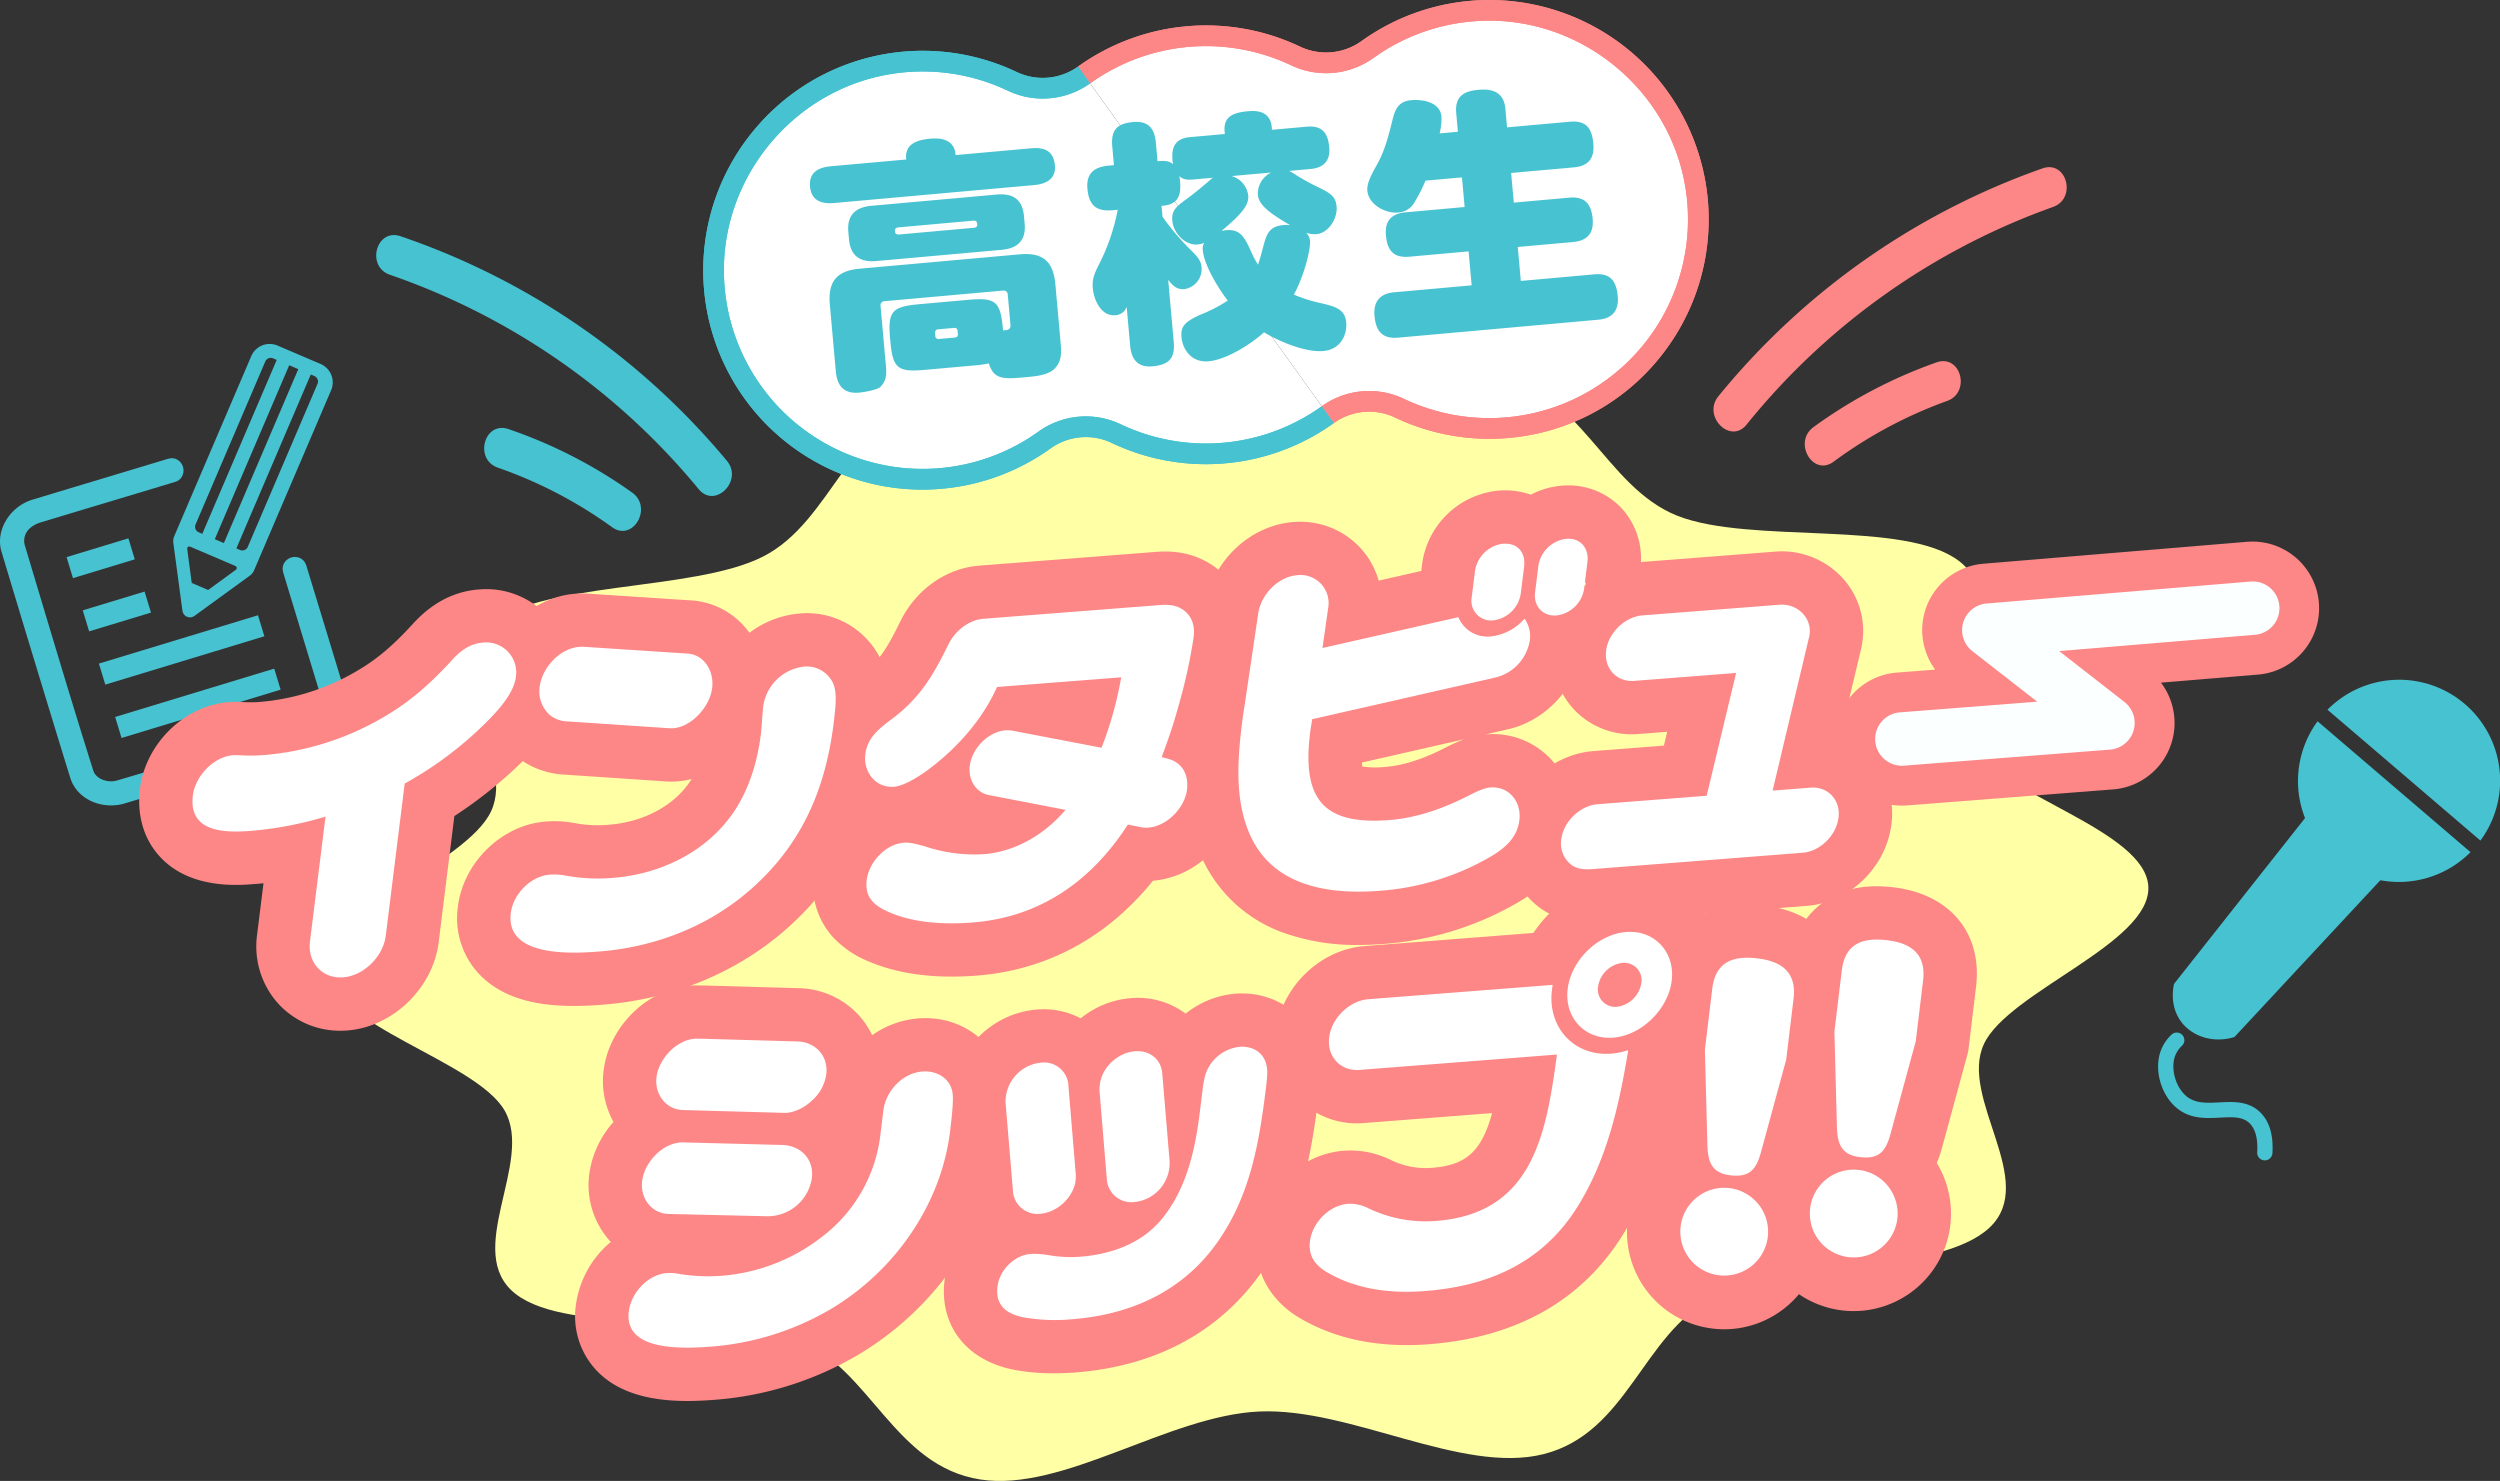 <svg xmlns="http://www.w3.org/2000/svg" width="805.21" height="476.991" viewBox="0 0 805.21 476.991">
  <rect x="0" y="0" width="805.21" height="476.991" fill="#333333" stroke="none"/>
  <g id="インタビューシップ" transform="translate(402.605 238.495)">
    <g id="グループ_6218" data-name="グループ 6218" transform="translate(-402.605 -238.495)">
      <path id="パス_61364" data-name="パス 61364" d="M112.638,320.433c-.819-18.254,45.1-33.8,52.949-50.653,8.141-17.47-17.727-44.23-1.748-59.184,16.138-15.1,66.71-11.35,89.3-22.829,22.368-11.365,27.206-43.331,54.387-50.105,26.226-6.536,62.14,15.068,91.472,13.751s63.166-26.051,89.872-21.892c27.68,4.312,35.363,35.715,58.659,45.032,23.528,9.409,73.56,1.138,90.986,14.736,17.255,13.462-6.112,42.432,3.56,59.1,9.333,16.085,56.455,27.45,57.275,45.7s-45.1,33.8-52.949,50.652c-8.141,17.47,17.726,44.23,1.748,59.185-16.137,15.1-66.709,11.349-89.3,22.828-22.368,11.366-27.207,43.332-54.387,50.105-26.226,6.536-62.141-15.067-91.472-13.75s-63.166,26.051-89.873,21.891c-27.679-4.312-35.362-35.715-58.658-45.031-23.529-9.41-73.56-1.139-90.987-14.737-17.254-13.462,6.113-42.432-3.559-59.1C160.581,350.052,113.459,338.686,112.638,320.433Z" transform="translate(-7.406 -8.486)" fill="#ffffa6"/>
      <g id="グループ_6203" data-name="グループ 6203" transform="translate(0 110.782)">
        <path id="パス_61365" data-name="パス 61365" d="M84.858,122.488a6.442,6.442,0,0,1,8.455-3.389l13.871,5.934a6.438,6.438,0,0,1,3.389,8.455c-6.23,14.563-22,51.416-24.823,58.025a4.032,4.032,0,0,1-1.337,1.676l-17.853,12.98a2.452,2.452,0,0,1-3.872-1.656c-.852-6.338-2.45-18.216-2.942-21.876a4.027,4.027,0,0,1,.29-2.124c2.827-6.609,18.592-43.462,24.823-58.024ZM70.966,197.822l8.941-6.522a.689.689,0,0,0-.135-1.191l-14.594-6.243a.689.689,0,0,0-.955.724l1.458,10.972,5.284,2.26Zm35.227-66.387a1.926,1.926,0,0,0-1.014-2.528l-1.157-.5L80.056,184.432l1.185.506a1.9,1.9,0,0,0,2.489-1c3.568-8.339,18.869-44.108,22.463-52.507ZM100,126.691l-2.927-1.252L73.108,181.46l2.928,1.252L100,126.691Zm-6.948-2.972-1.157-.5a1.925,1.925,0,0,0-2.528,1.013c-3.589,8.39-18.861,44.09-22.452,52.479a1.927,1.927,0,0,0,1.014,2.529l1.157.494,23.966-56.02Z" transform="translate(-3.926 -118.58)" fill="#47c2d1" fill-rule="evenodd"/>
        <path id="パス_61366" data-name="パス 61366" d="M11.353,171.053c14.278-4.326,28.579-8.589,42.837-12.919l1-.166a7.921,7.921,0,0,1,1.01.1,4.013,4.013,0,0,1,1.959,6.449,3.9,3.9,0,0,1-1.711,1.065C42.17,169.918,28,174.136,13.612,178.5a9.761,9.761,0,0,0-3.86,1.923,5.413,5.413,0,0,0-1.836,5.342c7.291,24.3,14.5,48.63,22.129,72.826.827,2.557,4.118,3.763,6.7,3.379a8.229,8.229,0,0,0,1.06-.234q30.718-9.058,61.286-18.622c2.943-.938,5.634-3.72,4.687-6.958L91.2,194.755l-.165-1a3.874,3.874,0,0,1,.456-1.961,4.031,4.031,0,0,1,5.265-1.6,3.885,3.885,0,0,1,1.471,1.376,7.8,7.8,0,0,1,.419.926c4.2,13.818,8.447,27.623,12.6,41.455,1.952,6.676-2.622,14.343-9.889,16.616q-30.617,9.389-61.283,18.621c-6.838,2.016-15.153-.987-17.461-8.305Q11.4,224.468.454,187.976c-1.958-6.694,2.62-14.341,9.888-16.616l1.011-.307Z" transform="translate(0 -121.17)" fill="#47c2d1"/>
        <path id="パス_61367" data-name="パス 61367" d="M42.863,185.588,22.95,191.639l2.057,6.77,19.913-6.051-2.057-6.77Z" transform="translate(-1.509 -122.986)" fill="#47c2d1" fill-rule="evenodd"/>
        <path id="パス_61368" data-name="パス 61368" d="M48.44,203.943l-19.913,6.051,2.057,6.771L50.5,210.714l-2.057-6.771Z" transform="translate(-1.876 -124.193)" fill="#47c2d1" fill-rule="evenodd"/>
        <path id="パス_61369" data-name="パス 61369" d="M85.337,212.112,34.1,227.679l2.057,6.771,51.233-15.567-2.057-6.771Z" transform="translate(-2.243 -124.73)" fill="#47c2d1" fill-rule="evenodd"/>
        <path id="パス_61370" data-name="パス 61370" d="M90.929,230.512,39.7,246.079l2.057,6.771,51.233-15.567-2.057-6.771Z" transform="translate(-2.61 -125.94)" fill="#47c2d1" fill-rule="evenodd"/>
      </g>
      <g id="グループ_6204" data-name="グループ 6204" transform="translate(44.834 156.35)">
        <path id="パス_61371" data-name="パス 61371" d="M112.816,345.342A26.973,26.973,0,0,1,93.2,337.069a27.534,27.534,0,0,1-7.251-22.555l2.075-16.679q-1.439.147-2.871.259c-5.62.434-20.554,1.6-30.2-8.506-5.406-5.661-7.79-13.552-6.711-22.22,1.807-14.52,14.335-26.757,28.519-27.861a36.133,36.133,0,0,1,4.689-.022c.247.011.494.025.742.029.16,0,.319.007.478.014a34.712,34.712,0,0,0,4.034-.081,73.213,73.213,0,0,0,30.568-9.494c6.821-3.883,11.9-8.089,18.756-15.533,6.13-6.813,13.3-10.582,21.3-11.205a26.828,26.828,0,0,1,29.027,30.274c-1.335,10.73-8.864,19.247-15.273,25.468l-.081.078A142.381,142.381,0,0,1,149.5,276.2l-5.058,40.653c-1.84,14.787-14.755,27.263-29.405,28.4Q113.922,345.342,112.816,345.342Zm49.383-108.6h0Zm-9.616-8.758Z" transform="translate(-47.99 -169.707)" fill="#fc8786"/>
        <path id="パス_61372" data-name="パス 61372" d="M195.181,337.453c-10.971,0-22.585-1.977-30.43-10.194a26.275,26.275,0,0,1-6.9-21.836c1.772-14.249,14.17-26.268,28.224-27.361a36.331,36.331,0,0,1,9.911.587,40.368,40.368,0,0,0,10.521.434c11.037-.859,20.765-6.027,26.043-13.83q.286-.437.561-.89a26.021,26.021,0,0,1-7.91.8c-.082,0-.165-.009-.249-.015l-32.786-2.2c-.1-.007-.193-.013-.291-.021a26.554,26.554,0,0,1-15.678-6.219,27.314,27.314,0,0,1-9.044-24.166c1.808-14.518,14.283-26.75,28.4-27.849a26.167,26.167,0,0,1,4.382-.021l32.905,2.153a24.962,24.962,0,0,1,17.829,9.043q.568.68,1.087,1.393a31.181,31.181,0,0,1,16.254-6.22h0a26.36,26.36,0,0,1,25.9,14.52q.126.245.244.5c3.325,7.064,2.767,14.3,1.765,22.346-3.164,25.448-12.648,45.476-28.989,61.228-16.274,15.8-38.433,25.553-62.35,27.414C201.58,337.282,198.406,337.453,195.181,337.453Zm51.655-62.683h0ZM230.828,241.1h0Zm-33.778-2.216h0Zm65.307-.618Z" transform="translate(-55.199 -169.803)" fill="#fc8786"/>
        <path id="パス_61373" data-name="パス 61373" d="M324.95,327.057c-10.021,0-18.891-1.595-26.452-4.762l-.178-.075a32.07,32.07,0,0,1-12-8.288,25.14,25.14,0,0,1-5.791-20.157,31.15,31.15,0,0,1,8.123-17.132q-.758-.677-1.467-1.418a26.739,26.739,0,0,1-7.115-21.883c1.585-12.751,10.248-19.23,15.423-23.1,5.78-4.329,8.65-8.935,12.894-17.621,5.051-10.256,14.78-17.11,25.412-17.937l56.151-4.369c3.1-.241,9.536-.742,16.23,2.675,9.75,4.91,15.14,15.325,13.742,26.573a185.065,185.065,0,0,1-5.368,24.777c-.479,1.769-1,3.558-1.559,5.379a26.669,26.669,0,0,1,4.75,19.265,32.164,32.164,0,0,1-13.111,21.523,29.466,29.466,0,0,1-14.889,5.676c-14.771,18.289-34.223,28.8-56.807,30.554Q328.832,327.057,324.95,327.057Z" transform="translate(-63.237 -168.853)" fill="#fc8786"/>
        <path id="パス_61374" data-name="パス 61374" d="M464.533,315.357a69.133,69.133,0,0,1-24.9-4.158,45.6,45.6,0,0,1-26.55-25.989c-5.776-14.4-4.978-29.193-3.255-43.038.248-1.982.442-3.543.942-6.55l4.367-29.5c2.043-14.252,14.21-25.882,28.288-26.978a26.407,26.407,0,0,1,21.453,8.184,25.905,25.905,0,0,1,6.034,10.686l13.723-3.115.278-2.24a27.415,27.415,0,0,1,24.606-23.64,25.012,25.012,0,0,1,10.389,1.314,26,26,0,0,1,10.02-2.9,23.558,23.558,0,0,1,19.007,7.02,23.953,23.953,0,0,1,6.265,19.631l-1.073,8.624v0a27.567,27.567,0,0,1-18.861,22.515c-3.446,9.993-12.186,18.242-22.508,20.629l-7.485,1.7.319-.027a25.6,25.6,0,0,1,20.609,7.793,26.848,26.848,0,0,1,7.077,21.992c-1.983,15.934-15.052,23.081-20.084,25.8a100.308,100.308,0,0,1-40.619,11.919Q468.436,315.357,464.533,315.357Zm1.121-57.466a29.372,29.372,0,0,0,7.323.128c5.907-.46,12.345-2.533,19.683-6.338.1-.054.212-.108.319-.161a53.861,53.861,0,0,1,5.472-2.41l-32.934,7.5C465.552,257.132,465.6,257.554,465.654,257.891Zm-16.547-46.818-.021.146C449.093,211.168,449.1,211.119,449.106,211.073Zm85.114-10.841-.149,1.19a7.729,7.729,0,0,0,2.243-.93Zm2.867.356h0Zm-2.867-.356,2.095.26a6.335,6.335,0,0,0,1.416-1.2,11.161,11.161,0,0,0-2.378-3.776c-.16-.167-.325-.33-.494-.487-.022.214-.046.429-.072.643Zm-30.289-5.949q.471.224.927.476l.1-.813A7.786,7.786,0,0,0,503.931,194.283Z" transform="translate(-71.7 -167.355)" fill="#fc8786"/>
        <path id="パス_61375" data-name="パス 61375" d="M545.479,309.659a25.869,25.869,0,0,1-14.651-4.274c-.211-.143-.42-.29-.623-.442a25.756,25.756,0,0,1-10.211-24.183c1.736-13.942,13.514-25.268,27.4-26.347l22.7-1.767,1.067-4.453-9.27.721a25.59,25.59,0,0,1-20.6-7.734,25.931,25.931,0,0,1-6.831-21.238c1.737-13.943,13.514-25.269,27.4-26.349l44.118-3.431a26.527,26.527,0,0,1,22.1,9.008,25.139,25.139,0,0,1,5.547,22.235l-.03.13-6.87,28.917a25.118,25.118,0,0,1,9.833,6.347,25.811,25.811,0,0,1,6.827,21.133c-1.736,13.943-13.463,25.265-27.281,26.339l-67.356,5.24C547.965,309.572,546.845,309.659,545.479,309.659ZM618.707,283.3h0Z" transform="translate(-79.013 -168.849)" fill="#fc8786"/>
      </g>
      <g id="グループ_6205" data-name="グループ 6205" transform="translate(185.268 282.971)">
        <path id="パス_61376" data-name="パス 61376" d="M234.423,473.574c-10.106,0-21.6-1.809-29.19-9.763a25.535,25.535,0,0,1-6.7-21.222,32,32,0,0,1,11.233-20.239c-.262-.279-.519-.566-.769-.858a27.022,27.022,0,0,1-6.174-20.893,31.465,31.465,0,0,1,7.81-16.89,27.24,27.24,0,0,1-3.179-16.577c1.773-14.252,14.066-26.263,27.987-27.345,1.078-.082,2.011-.069,2.912-.054.479.007,1.136,0,1.828.02l30.149.859a27.028,27.028,0,0,1,19.783,9.249,26.065,26.065,0,0,1,3.829,5.9,29.917,29.917,0,0,1,14.835-5.416c14.329-1.113,26.417,8.375,28.118,22.073v.007c.452,3.645.231,8-.844,16.637-3.531,28.392-21.031,54.47-46.809,69.759a106.584,106.584,0,0,1-46.425,14.4C240.229,473.419,237.386,473.574,234.423,473.574Zm31.916-109.956h0Z" transform="translate(-198.308 -305.309)" fill="#fc8786"/>
        <path id="パス_61377" data-name="パス 61377" d="M360.755,464.844a68.28,68.28,0,0,1-12.684-1.121c-15.474-2.992-24.245-14.37-22.426-29a29.237,29.237,0,0,1,8.089-16.671,25.272,25.272,0,0,1-3.186-10.512l-2.342-27.978c0-.054-.008-.107-.012-.162a25.884,25.884,0,0,1,.147-5.778,29.713,29.713,0,0,1,27-25.951,25.809,25.809,0,0,1,14.13,2.837,29.368,29.368,0,0,1,16.116-6.5A25.72,25.72,0,0,1,403.275,349a29.428,29.428,0,0,1,16.014-6.425c12.279-.96,23.152,6.366,26.4,17.809l.029.1c1.451,5.227,1.085,9.476.408,14.909-2.112,16.979-5.023,34.967-15.16,51.834-13.226,22.242-35.025,35.148-63.042,37.328C365.443,464.747,363.057,464.844,360.755,464.844Z" transform="translate(-206.666 -305.491)" fill="#fc8786"/>
        <path id="パス_61378" data-name="パス 61378" d="M481.527,453.15c-13.267,0-24.981-3.016-34.9-9-.09-.054-.18-.109-.27-.165-9.594-6.031-14.334-15.634-13-26.344,1.787-14.352,13.806-26,27.96-27.1a29.678,29.678,0,0,1,14.977,2.906,25.423,25.423,0,0,0,13.542,2.589c10.831-.843,15.835-5.261,19.228-17.614l-41.353,3.217a26.255,26.255,0,0,1-21.16-7.922,26.637,26.637,0,0,1-7-21.822c1.766-14.186,14.209-26.155,28.327-27.253l54.491-4.24c6.406-9.65,17.032-16.516,28.577-17.413a30.758,30.758,0,0,1,24.789,9.272,31.331,31.331,0,0,1,8.211,25.675,38.817,38.817,0,0,1-14.448,25.13c-2.9,17.091-7.121,36.555-18.324,54.554l-.007.012c-13.21,21.186-34.209,33.041-62.413,35.235Q485.067,453.151,481.527,453.15Zm55.072-44.6h0Zm14.44-78.5h0Z" transform="translate(-213.749 -302.887)" fill="#fc8786"/>
      </g>
      <g id="グループ_6206" data-name="グループ 6206" transform="translate(524.026 291.304)">
        <path id="パス_61379" data-name="パス 61379" d="M592.243,448.637a32.151,32.151,0,0,1-3.835-.231,31.307,31.307,0,0,1-27.269-34.879,31.294,31.294,0,0,1,8.98-18.452,40.191,40.191,0,0,1-.461-5.038c0-.046,0-.092,0-.136l-.813-30.845a17.293,17.293,0,0,1,.118-2.507l2.365-19.617h0c1.551-12.855,8.966-18.912,13.248-21.377,5.677-3.269,12.382-4.382,20.5-3.4s14.609,3.922,19.328,8.753c5.749,5.886,8.309,14.16,7.208,23.3l-2.365,19.617a17.1,17.1,0,0,1-.482,2.461l-8.116,29.77a38.214,38.214,0,0,1-1.678,4.9,31.159,31.159,0,0,1,4.334,20.071h0a31.336,31.336,0,0,1-31.058,27.618Zm-3.029-31.727a2.98,2.98,0,0,0,.612,2.167,3.04,3.04,0,0,0,5.4-1.44,2.887,2.887,0,0,0-.158-1.339c-1.082-.028-2.055-.111-2.884-.211q-1.313-.158-2.521-.405a2.917,2.917,0,0,0-.449,1.229Z" transform="translate(-560.909 -311.807)" fill="#fc8786"/>
      </g>
      <g id="グループ_6207" data-name="グループ 6207" transform="translate(565.742 285.452)">
        <path id="パス_61380" data-name="パス 61380" d="M636.9,442.374a31.962,31.962,0,0,1-3.836-.232,31.306,31.306,0,0,1-27.268-34.879,31.284,31.284,0,0,1,8.98-18.452,40.3,40.3,0,0,1-.461-5.036c0-.046,0-.092,0-.139l-.812-30.845a17.022,17.022,0,0,1,.118-2.507l2.365-19.616c1.55-12.855,8.965-18.912,13.247-21.378,5.676-3.269,12.38-4.383,20.5-3.405,18.2,2.195,28.618,14.774,26.537,32.049l-2.366,19.62a17.1,17.1,0,0,1-.481,2.46l-8.117,29.77a38.21,38.21,0,0,1-1.677,4.9A31.371,31.371,0,0,1,636.9,442.374Zm-3.03-31.727a2.977,2.977,0,0,0,.613,2.166,3.039,3.039,0,0,0,5.4-1.44,2.86,2.86,0,0,0-.158-1.338c-1.081-.029-2.054-.111-2.884-.211q-1.313-.16-2.522-.406a2.931,2.931,0,0,0-.449,1.231Zm-.845-77.924h0Z" transform="translate(-605.561 -305.543)" fill="#fc8786"/>
      </g>
      <g id="グループ_6208" data-name="グループ 6208" transform="translate(61.994 173.515)">
        <path id="パス_61381" data-name="パス 61381" d="M128.615,315.942c-.834,6.711-7.1,12.894-13.7,13.407-6.724.523-11.552-4.8-10.718-11.508l5.01-40.264a115.75,115.75,0,0,1-24.172,4.61c-8.847.688-20.008.25-18.548-11.492.761-6.112,6.682-12.387,12.817-12.865,1.3-.1,2.564.038,3.847.057a51.694,51.694,0,0,0,6.09-.118,90.778,90.778,0,0,0,37.789-11.721c9.178-5.224,15.615-10.947,22.908-18.872,2.851-3.189,6.038-5.335,9.931-5.638a9.667,9.667,0,0,1,10.659,11.038c-.611,4.913-5.011,10.24-10.194,15.271a117.3,117.3,0,0,1-25.621,19.084Z" transform="translate(-66.357 -188.08)" fill="#fff"/>
        <path id="パス_61382" data-name="パス 61382" d="M270.55,229.367a9.359,9.359,0,0,1,9.282,5.213c1.293,2.748,1.037,6.684.262,12.914-2.34,18.815-8.6,36.272-23.867,50.988-14.748,14.32-33.6,21.245-51.767,22.658-9.791.761-30.095,1.511-28.365-12.39.76-6.112,6.386-11.889,12.52-12.367a19.034,19.034,0,0,1,5.22.306,57.337,57.337,0,0,0,15.214.716c14.391-1.12,29.823-7.779,39-21.429,5.039-7.632,7.528-16.37,8.572-24.758.388-3.115.421-6.2.809-9.32A14.977,14.977,0,0,1,270.55,229.367Zm-37.561-4.2c5.337.3,8.646,5.618,7.961,11.129-.775,6.231-7.257,13.264-13.641,12.929l-32.787-2.2a9.489,9.489,0,0,1-5.82-2.039,10.154,10.154,0,0,1-3.305-9.118c.76-6.112,6.444-12.368,12.7-12.854a9.213,9.213,0,0,1,1.754-.018Z" transform="translate(-73.566 -188.176)" fill="#fff"/>
        <path id="パス_61383" data-name="パス 61383" d="M380.723,231.866l-39.988,3.111c-4.541,10.2-12.443,19.243-21.475,26.118-3.483,2.644-8.425,5.758-11.729,6.015-5.9.459-9.916-4.806-9.215-10.439.671-5.391,4.42-8.294,8.67-11.473,9.018-6.754,13.334-14.209,18.036-23.832,2.189-4.443,6.6-7.991,11.32-8.358l56.151-4.368c2.476-.192,4.939-.266,7.134.869,3.3,1.641,4.978,5.072,4.471,9.145a169.115,169.115,0,0,1-4.883,22.336c-1.512,5.577-3.362,11.06-5.449,16.562l2.035.554c4.863,1.284,6.685,5.415,6.119,9.967-.85,6.83-8.319,13.346-14.82,12.07l-4.215-.858c-12.441,19.243-29.308,29.929-50.069,31.545-9.2.716-18.592.142-26.477-3.161-4.656-2.012-8.324-4.456-7.564-10.567.715-5.751,6.106-11.513,11.885-11.962,1.888-.147,3.7.305,6.752,1.137a50.05,50.05,0,0,0,19.075,2.55c9.79-.761,19.321-6.013,26.308-14.27l-24.527-4.738c-4.231-.739-6.879-4.806-6.3-9.479.8-6.472,7.623-12.461,13.785-11.279l28.64,5.487A116.418,116.418,0,0,0,380.723,231.866Z" transform="translate(-81.604 -187.226)" fill="#fff"/>
        <path id="パス_61384" data-name="パス 61384" d="M497.781,211a10.132,10.132,0,0,0,10.562,6.181,16.825,16.825,0,0,0,10.758-5.7,9.664,9.664,0,0,1,1.7,6.988,14.71,14.71,0,0,1-10.706,11.87L450.7,243.857c-.164,1.318-.461,2.765-.64,4.2-2.654,21.331,3.985,29.952,25.454,28.281,8.964-.7,17.638-3.745,26.253-8.214,2.863-1.41,4.59-2.138,6.359-2.275,6.016-.468,10.048,4.678,9.316,10.549-.805,6.472-5.91,9.954-11.295,12.866a83.009,83.009,0,0,1-33.7,9.86c-18.283,1.422-35.456-2.344-42.243-19.142-3.924-9.782-3.864-20.587-2.135-34.488.238-1.917.4-3.235.864-6l4.39-29.654c.877-6.12,6.386-11.89,12.638-12.377a9.049,9.049,0,0,1,9.894,10.623l-1.832,12.841Zm20.107-7.616a10.223,10.223,0,0,1-8.9,8.644,6.329,6.329,0,0,1-6.9-7.414l1.073-8.628a10.449,10.449,0,0,1,8.9-8.644c5.074-.4,7.443,3.1,6.906,7.413ZM538.3,201.8a10.224,10.224,0,0,1-8.9,8.644c-4.365.34-7.457-2.979-6.905-7.414l1.073-8.628a10.336,10.336,0,0,1,8.9-8.643c5.072-.4,7.4,3.459,6.9,7.413Z" transform="translate(-90.068 -185.727)" fill="#fff"/>
        <path id="パス_61385" data-name="パス 61385" d="M618.584,267.395c5.545-.431,9.668,3.995,8.967,9.626-.717,5.752-5.914,10.9-11.576,11.343l-67.356,5.24c-2.6.2-4.925.147-6.972-1.236a8.7,8.7,0,0,1-3.409-8.28c.717-5.751,6.03-10.911,11.692-11.352L585.083,270l9.476-39.544-32.794,2.55c-5.662.441-9.784-3.985-9.069-9.738s6.031-10.913,11.692-11.353l44.12-3.432c6.134-.476,10.859,4.733,9.584,10.292l-11.776,49.573Z" transform="translate(-97.381 -187.221)" fill="#fff"/>
      </g>
      <g id="グループ_6209" data-name="グループ 6209" transform="translate(202.432 300.136)">
        <path id="パス_61386" data-name="パス 61386" d="M321.071,375.736c.292,2.351-.187,7.135-.843,12.408-2.848,22.889-17.343,44.547-38.531,57.113a89.52,89.52,0,0,1-39,12.054c-17.812,1.385-27.081-2.047-25.918-11.394.746-5.992,6.149-11.871,12.284-12.348a17.91,17.91,0,0,1,4.393.37,59.224,59.224,0,0,0,13.135.521,60.2,60.2,0,0,0,32.66-12.748,48.345,48.345,0,0,0,18.624-33.253l.91-7.31c.775-6.231,6.164-11.991,12.535-12.487C316.156,368.287,320.487,371.035,321.071,375.736Zm-91.51,38.806c-5.471-.168-9.178-5.1-8.492-10.614.79-6.351,7.065-12.653,13.345-12.431l32.023.831c5.69.27,10.064,4.558,9.3,10.67a14.416,14.416,0,0,1-14.495,12.283Zm4.631-33.47c-5.47-.168-9.177-5.1-8.492-10.614.731-5.872,6.386-11.889,12.283-12.348.473-.037,1.4.009,2.92.01l30.15.859c5.706.149,10.065,4.557,9.32,10.549a13.684,13.684,0,0,1-4.687,8.553c-2.392,2.323-5.991,4.027-8.9,3.9Z" transform="translate(-216.681 -323.683)" fill="#fff"/>
        <path id="パス_61387" data-name="パス 61387" d="M398.076,414.726c7.164-9.7,9.6-21.753,10.94-32.538l.895-7.19a29.645,29.645,0,0,1,1.025-5.42,13.093,13.093,0,0,1,10.892-8.68c4.129-.321,7.5,1.671,8.56,5.388.484,1.741.556,3.042-.085,8.194-1.879,15.1-4.318,30.953-12.86,45.147-11.528,19.41-29.94,27.487-49.639,29.02a59.082,59.082,0,0,1-15.348-.587c-5.248-1.015-9.371-3.543-8.566-10.014.656-5.272,5.454-10.037,10.645-10.44a26.672,26.672,0,0,1,5.792.381,40.941,40.941,0,0,0,10.219.509C380.572,427.718,391.3,424.154,398.076,414.726ZM369.035,401.2a12.176,12.176,0,0,1,.01,2.729c-.686,5.512-5.957,10.313-11.382,10.735a7.873,7.873,0,0,1-8.792-7.267l-2.35-28.062a9.312,9.312,0,0,1,.062-2.379,12.641,12.641,0,0,1,11.294-10.965,7.847,7.847,0,0,1,8.865,7.617Zm30.259-3.777a12.578,12.578,0,0,1-11.372,13.463,7.885,7.885,0,0,1-8.807-7.148l-2.334-28.181a11.191,11.191,0,0,1,.092-2.619c.7-5.632,5.942-10.193,11.25-10.606,4.954-.385,8.429,2.667,8.821,7.028Z" transform="translate(-225.039 -323.865)" fill="#fff"/>
        <path id="パス_61388" data-name="パス 61388" d="M537.807,409.754c-11.821,18.958-29.951,25.708-49.179,27.2-11.678.909-22.69-.726-31.928-6.3-3.358-2.111-5.684-5.017-5.1-9.691.761-6.111,6.237-11.639,12.255-12.107a12.978,12.978,0,0,1,6.485,1.393,42.461,42.461,0,0,0,22.036,4.1c31.5-2.45,35.367-28.86,38.792-53.573l-63.582,4.947c-6.135.476-10.565-4.282-9.791-10.513.761-6.112,6.489-11.778,12.624-12.255l59.336-4.615-.209,1.676c-1.491,11.984,7.151,21.4,19.065,20.472a23.152,23.152,0,0,0,5.516-1.142C551.33,376.183,547.59,394.038,537.807,409.754Zm11.444-54.412c-9.084.706-15.782-6.487-14.634-15.714s9.668-17.6,18.868-18.319c9.084-.707,15.781,6.486,14.633,15.713S558.334,354.635,549.251,355.341Zm3-24.088a9.022,9.022,0,0,0-7.84,7.612,5.59,5.59,0,0,0,6.081,6.529,9.135,9.135,0,0,0,7.839-7.612A5.588,5.588,0,0,0,552.247,331.254Z" transform="translate(-232.122 -321.261)" fill="#fff"/>
      </g>
      <path id="パス_61389" data-name="パス 61389" d="M654.166,271.76a21.459,21.459,0,0,1-1.641-42.853l12.365-.962a21.46,21.46,0,0,1,15.508-34.1l85-7.068a21.459,21.459,0,0,1,3.557,42.77L737.62,232.15A21.46,21.46,0,0,1,722.2,266.533l-66.348,5.161Q655,271.761,654.166,271.76Z" transform="translate(-41.606 -12.276)" fill="#fc8786"/>
      <path id="パス_61390" data-name="パス 61390" d="M655.085,259.811a8.605,8.605,0,0,1-.66-17.185l44.226-3.441-20.864-16.267a8.606,8.606,0,0,1,4.579-15.362l85-7.068a8.605,8.605,0,0,1,1.427,17.151l-63.06,5.244,21,16.374a8.605,8.605,0,0,1-4.624,15.366l-66.349,5.162C655.534,259.8,655.308,259.811,655.085,259.811Z" transform="translate(-42.51 -13.181)" fill="#fcffff"/>
      <g id="グループ_6210" data-name="グループ 6210" transform="translate(541.195 308.471)">
        <path id="パス_61391" data-name="パス 61391" d="M607.466,420.173a14.139,14.139,0,1,1-12.4-15.8A14.164,14.164,0,0,1,607.466,420.173ZM589.577,340.2c1.063-8.811,6.778-10.743,14.649-9.795s12.552,4.612,11.546,12.952l-2.365,19.617-8.117,29.769c-1.5,5.54-3.618,8.263-9.843,7.513-5.991-.722-7.24-4.209-7.424-9.595l-.811-30.845Z" transform="translate(-579.287 -330.182)" fill="#fff"/>
      </g>
      <g id="グループ_6211" data-name="グループ 6211" transform="translate(582.912 302.619)">
        <path id="パス_61392" data-name="パス 61392" d="M652.119,413.911a14.139,14.139,0,1,1-12.4-15.8A14.164,14.164,0,0,1,652.119,413.911Zm-17.889-79.98c1.062-8.81,6.777-10.743,14.648-9.794s12.552,4.611,11.547,12.951l-2.365,19.617-8.117,29.77c-1.5,5.539-3.618,8.263-9.843,7.513-5.991-.722-7.24-4.209-7.424-9.595l-.811-30.846Z" transform="translate(-623.94 -323.918)" fill="#fff"/>
      </g>
      <g id="グループ_6213" data-name="グループ 6213" transform="translate(695.09 218.994)">
        <g id="グループ_6212" data-name="グループ 6212" transform="translate(45.055 0)">
          <path id="パス_61393" data-name="パス 61393" d="M851.666,286.15A32.5,32.5,0,0,0,802.407,244Z" transform="translate(-792.908 -234.408)" fill="#47c2d1"/>
          <path id="パス_61394" data-name="パス 61394" d="M798.545,248.67a32.505,32.505,0,0,0,49.26,42.148Z" transform="translate(-792.239 -235.346)" fill="#47c2d1"/>
        </g>
        <path id="パス_61395" data-name="パス 61395" d="M792.214,281.293,749.47,335.4c-.229.988-1.514,6.973,2.216,12.077,3.647,4.99,10.594,7.092,17.234,5.038l48.456-52.069Z" transform="translate(-744.345 -237.491)" fill="#47c2d1"/>
        <path id="パス_61396" data-name="パス 61396" d="M778.379,397.142c-.05,0-.1,0-.15,0a2.456,2.456,0,0,1-2.3-2.6c.262-4.343-.56-7.485-2.443-9.339-2.246-2.211-5.6-2.032-9.49-1.825-4.633.248-9.888.528-14.3-3.373-5.014-4.43-7.073-12.563-4.687-18.516a13.744,13.744,0,0,1,3.312-4.828,2.455,2.455,0,1,1,3.392,3.551,8.87,8.87,0,0,0-2.146,3.1c-1.608,4.012-.06,9.969,3.38,13.009,2.908,2.569,6.734,2.364,10.79,2.148,4.409-.235,9.406-.5,13.2,3.229,2.939,2.893,4.251,7.312,3.9,13.134A2.454,2.454,0,0,1,778.379,397.142Z" transform="translate(-744.013 -242.402)" fill="#47c2d1"/>
      </g>
      <g id="グループ_6216" data-name="グループ 6216" transform="translate(226.491)">
        <g id="グループ_6214" data-name="グループ 6214" transform="translate(120.727)">
          <path id="パス_61397" data-name="パス 61397" d="M452.24,133.791a22.864,22.864,0,0,1,23.121-2.073A67.331,67.331,0,1,0,465.081,16.141a22.95,22.95,0,0,1-23.193,2.13A67.33,67.33,0,0,0,373.74,24.38" transform="translate(-371.793 -0.234)" fill="#fff"/>
          <path id="パス_61398" data-name="パス 61398" d="M504.1,141.331a70.459,70.459,0,0,1-30.312-6.839,19.467,19.467,0,0,0-19.742,1.769l-3.892-5.41a26.129,26.129,0,0,1,26.5-2.376,64,64,0,0,0,90.853-66.569c-4.415-32.267-33.362-56.5-65.9-55.189a63.819,63.819,0,0,0-34.722,11.9,26.236,26.236,0,0,1-26.569,2.431,64,64,0,0,0-64.767,5.806l-3.894-5.41a70.663,70.663,0,0,1,71.53-6.413A19.566,19.566,0,0,0,463,13.2,70.662,70.662,0,0,1,559.389,114.69a70.048,70.048,0,0,1-48.965,26.358C508.318,141.236,506.207,141.331,504.1,141.331Z" transform="translate(-371.656 0)" fill="#fc8786"/>
        </g>
        <g id="グループ_6215" data-name="グループ 6215" transform="translate(0 16.367)">
          <path id="パス_61399" data-name="パス 61399" d="M365.34,25.532a22.948,22.948,0,0,1-23.2,2.029A67.329,67.329,0,1,0,352.58,143.124a22.866,22.866,0,0,1,23.122-2.073,67.332,67.332,0,0,0,68.138-6.108" transform="translate(-242.667 -17.754)" fill="#fff"/>
          <path id="パス_61400" data-name="パス 61400" d="M312.932,158.852A70.594,70.594,0,0,1,258.87,42.983a70.512,70.512,0,0,1,84.464-18.666,19.567,19.567,0,0,0,19.826-1.724L367.052,28a26.229,26.229,0,0,1-26.577,2.334,63.819,63.819,0,0,0-36.283-5.53C271.935,29.3,247.761,58.3,249.155,90.836A64,64,0,0,0,350.4,140.184a26.125,26.125,0,0,1,26.5-2.376A63.994,63.994,0,0,0,441.66,132l3.892,5.41a70.663,70.663,0,0,1-71.519,6.412,19.46,19.46,0,0,0-19.741,1.769,70.542,70.542,0,0,1-34.885,12.967Q316.156,158.853,312.932,158.852Z" transform="translate(-242.432 -17.519)" fill="#47c2d1"/>
        </g>
      </g>
      <g id="グループ_6217" data-name="グループ 6217" transform="translate(260.866 28.849)">
        <path id="パス_61401" data-name="パス 61401" d="M350.4,50.911c4.327-.388,7.307.744,7.739,5.561.388,4.326-2.923,5.939-6.678,6.275l-64.486,5.781c-4,.359-7.308-.744-7.717-5.315-.4-4.489,2.656-6.162,6.656-6.521l24.325-2.181-.015-.163c-.4-4.49,2.828-6.1,7.807-6.543,4.163-.374,7.715.707,8.11,5.116l.015.163ZM332.072,120.85l-15.754,1.412c-8.9.8-10.409-.465-11.206-9.363l-.059-.653c-.791-8.816.554-10.336,9.369-11.125l15.755-1.413c8.816-.79,10.409.465,11.2,9.282l.051.571.817-.073c1.061-.1,1.678-.561,1.574-1.7l-.87-9.715a1.339,1.339,0,0,0-1.6-1.337l-37.956,3.4a1.365,1.365,0,0,0-1.42,1.609l1.756,19.59c.221,2.449.076,4.519-1.811,6.416-1.062,1-5.36,1.714-6.828,1.847-4.9.438-7.106-2.161-7.523-6.814l-1.931-21.549c-.666-7.427,2.232-10.9,9.66-11.562L346.8,85.054c7.428-.666,10.816,2.238,11.482,9.667l1.639,18.285c.307,3.429.6,6.693-2.223,9.167-1.909,1.653-5.323,2.124-7.853,2.351l-1.8.161c-6.613.593-9.654.618-11.184-4.511A31.887,31.887,0,0,1,332.072,120.85ZM348.385,75.2c.476,5.307-2.168,7.929-7.393,8.4l-40.406,3.622c-5.142.461-8.293-1.642-8.769-6.949l-.22-2.449c-.476-5.307,2.251-7.937,7.394-8.4L339.4,65.8c5.143-.462,8.278,1.481,8.77,6.949Zm-40.706,1.181c-.572.051-1.115.429-1.063,1l.051.571c.045.49.645.765,1.215.714L332.045,76.5c.98-.088,1.091-.675,1.069-.919l-.05-.571c-.036-.408-.325-.876-1.223-.8Zm12.9,32.827a1.037,1.037,0,0,0-1.04,1.245l.073.817a1,1,0,0,0,1.245,1.041l5.06-.454c.735-.066,1.026-.5.96-1.238l-.075-.817c-.073-.817-.429-1.114-1.163-1.047Z" transform="translate(-279.227 -31.988)" fill="#47c2d1"/>
        <path id="パス_61402" data-name="パス 61402" d="M449.61,100.051c5.207,1.179,8.247,2.058,8.628,6.3.337,3.754-1.605,8.7-7.319,9.214-5.8.519-14.175-3.008-19.136-6.02-4.263,3.839-12.127,8.822-17.842,9.335s-8.422-4.018-8.759-7.773c-.3-3.346.859-5.1,7.288-7.729a45.252,45.252,0,0,0,7.619-4.057c-2.978-3.846-7.6-11.331-8.038-16.23a3.611,3.611,0,0,1,.448-2.344,9.489,9.489,0,0,1-2.094.518c-4.081.366-7.823-3.743-8.167-7.579-.278-3.1.844-4.354,4.476-6.983,2.087-1.5,5.155-4,7.672-6.2a10.148,10.148,0,0,1,.921-.741l-6.121.548c-1.8.162-3.273.211-4.7-1.059a13.566,13.566,0,0,1,.243,1.788c.4,4.408-.662,7.3-5.477,7.733l-.49.044.314,3.509a79.27,79.27,0,0,0,9.016,10.63c2.617,2.563,3.372,3.646,3.561,5.77a6.52,6.52,0,0,1-5.55,6.914c-2.45.22-3.812-1.22-5.2-2.988l1.785,19.917c.482,5.387-1.553,7.462-6.859,7.937-4.815.432-6.794-2.353-7.182-6.679l-1.119-12.49a4.051,4.051,0,0,1-3.624,2.711c-4.571.41-6.939-4.891-7.276-8.645-.263-2.939.489-4.652,1.739-7.233a65.6,65.6,0,0,0,6.277-18.088L383,70.229c-5.386.482-7.64-1.7-8.107-6.926-.439-4.9,2.167-7.025,6.82-7.441l1.714-.154-.534-5.959c-.475-5.306,1.471-7.455,6.7-7.923,4.9-.439,6.927,2.012,7.344,6.665l.534,5.959.49-.044c1.714-.154,3.2-.122,4.533.992a7.426,7.426,0,0,1-.2-1.3c-.4-4.491,1.1-7.012,5.67-7.421l11.184-1-.073-.817c-.469-5.223,3.479-6.154,7.723-6.534,3.919-.351,7.063.766,7.458,5.174l.074.817,11.182-1c4.9-.439,6.84,1.938,7.256,6.59.4,4.409-1.789,6.661-6.033,7.041l-6.857.615a18.883,18.883,0,0,1,1.824,1.071,66.291,66.291,0,0,0,6.244,3.555c5.413,2.559,6.9,3.577,7.2,6.925.329,3.673-2.533,8.455-6.451,8.806a7.659,7.659,0,0,1-3.332-.442A4.541,4.541,0,0,1,446.577,80c.227,2.531-1.593,10.675-5.186,17.415A48.141,48.141,0,0,0,449.61,100.051ZM431.587,81.672c1.052-3.88,1.908-6.261,6.479-6.671a9.5,9.5,0,0,1,2.145.055c-6.6-3.851-10.128-6.5-10.422-9.763a7.558,7.558,0,0,1,4.291-7.212l-12.734,1.141a7.469,7.469,0,0,1,5.335,6.268c.249,2.777-1.557,5.571-8.607,11.387.49-.044.89-.163,1.381-.206,4-.359,5.7,1.217,8.094,6.763a30.805,30.805,0,0,0,2.28,4.321C430.358,86.307,430.917,84.282,431.587,81.672Z" transform="translate(-285.514 -31.365)" fill="#47c2d1"/>
        <path id="パス_61403" data-name="パス 61403" d="M500.556,44.47l-.534-5.96c-.5-5.632,2.651-7.149,7.223-7.559,4.653-.417,8.145.916,8.613,6.14l.535,5.959,20.243-1.814c5.306-.476,7.1,2.16,7.545,7.058.417,4.652-1.494,7.21-6.229,7.635l-20.243,1.814.857,9.551,17.876-1.6c4.979-.447,7.091,2,7.523,6.813q.615,6.855-6.242,7.471l-17.877,1.6.981,10.938L544.5,90.393c5.223-.468,7.1,2.161,7.545,7.057.409,4.572-1.664,7.144-6.235,7.554l-64.485,5.781c-5.143.461-7.187-2.153-7.619-6.97-.41-4.571,1.656-7.225,6.309-7.641l24.978-2.239L504.011,83l-19.1,1.712c-5.142.461-7.1-2.08-7.53-6.9-.41-4.571,1.76-6.986,6.249-7.389l19.1-1.712-.857-9.55-11.754,1.053a48.862,48.862,0,0,1-3.5,6.9,6.408,6.408,0,0,1-5.377,3.362c-4.081.366-9.449-2.608-9.844-7.017-.256-2.855,2.056-6.437,3.4-8.943,2.469-4.582,3.655-9.709,4.931-14.761.864-3.2,2.254-5.137,5.763-5.452,3.837-.344,9.356.642,9.773,5.294a19.848,19.848,0,0,1-.586,5.4Z" transform="translate(-291.862 -30.88)" fill="#47c2d1"/>
      </g>
      <path id="パス_61404" data-name="パス 61404" d="M504.1,141.331a70.459,70.459,0,0,1-30.312-6.839,19.467,19.467,0,0,0-19.742,1.769l-3.892-5.41a26.129,26.129,0,0,1,26.5-2.376,64,64,0,0,0,90.853-66.569c-4.415-32.267-33.362-56.5-65.9-55.189a63.819,63.819,0,0,0-34.722,11.9,26.236,26.236,0,0,1-26.569,2.431,64,64,0,0,0-64.767,5.806l-3.894-5.41a70.663,70.663,0,0,1,71.53-6.413A19.566,19.566,0,0,0,463,13.2,70.662,70.662,0,0,1,559.389,114.69a70.048,70.048,0,0,1-48.965,26.358C508.318,141.236,506.207,141.331,504.1,141.331Z" transform="translate(-24.439 0)" fill="#fc8786"/>
      <path id="パス_61405" data-name="パス 61405" d="M312.932,158.852A70.594,70.594,0,0,1,258.87,42.983a70.512,70.512,0,0,1,84.464-18.666,19.567,19.567,0,0,0,19.826-1.724L367.052,28a26.229,26.229,0,0,1-26.577,2.334,63.819,63.819,0,0,0-36.283-5.53C271.935,29.3,247.761,58.3,249.155,90.836A64,64,0,0,0,350.4,140.184a26.125,26.125,0,0,1,26.5-2.376A63.994,63.994,0,0,0,441.66,132l3.892,5.41a70.663,70.663,0,0,1-71.519,6.412,19.46,19.46,0,0,0-19.741,1.769,70.542,70.542,0,0,1-34.885,12.967Q316.156,158.853,312.932,158.852Z" transform="translate(-15.941 -1.152)" fill="#47c2d1"/>
      <path id="パス_61406" data-name="パス 61406" d="M134.137,93.839a223.1,223.1,0,0,1,99.45,69.06c5.282,6.392,14.346-2.761,9.1-9.1A235.426,235.426,0,0,0,137.56,81.423c-7.857-2.688-11.231,9.744-3.423,12.415Z" transform="translate(-8.529 -5.329)" fill="#47c2d1"/>
      <path id="パス_61407" data-name="パス 61407" d="M171.353,160.335A142.819,142.819,0,0,1,208.12,179.5c6.742,4.84,13.177-6.322,6.5-11.118a154.344,154.344,0,0,0-39.843-20.466c-7.85-2.708-11.221,9.725-3.423,12.415Z" transform="translate(-10.977 -9.701)" fill="#47c2d1"/>
      <path id="パス_61408" data-name="パス 61408" d="M696.668,58.036a235.356,235.356,0,0,0-104.392,73.428c-5.166,6.386,3.888,15.55,9.1,9.1a223.158,223.158,0,0,1,98.711-70.117c7.758-2.745,4.417-15.188-3.423-12.415Z" transform="translate(-38.844 -3.79)" fill="#fc8786"/>
      <path id="パス_61409" data-name="パス 61409" d="M664.615,124.914a154.295,154.295,0,0,0-39.635,20.862c-6.611,4.852-.2,16.03,6.5,11.118a142.93,142.93,0,0,1,36.56-19.564c7.749-2.763,4.41-15.209-3.423-12.415Z" transform="translate(-40.913 -8.187)" fill="#fc8786"/>
    </g>
  </g>
</svg>
